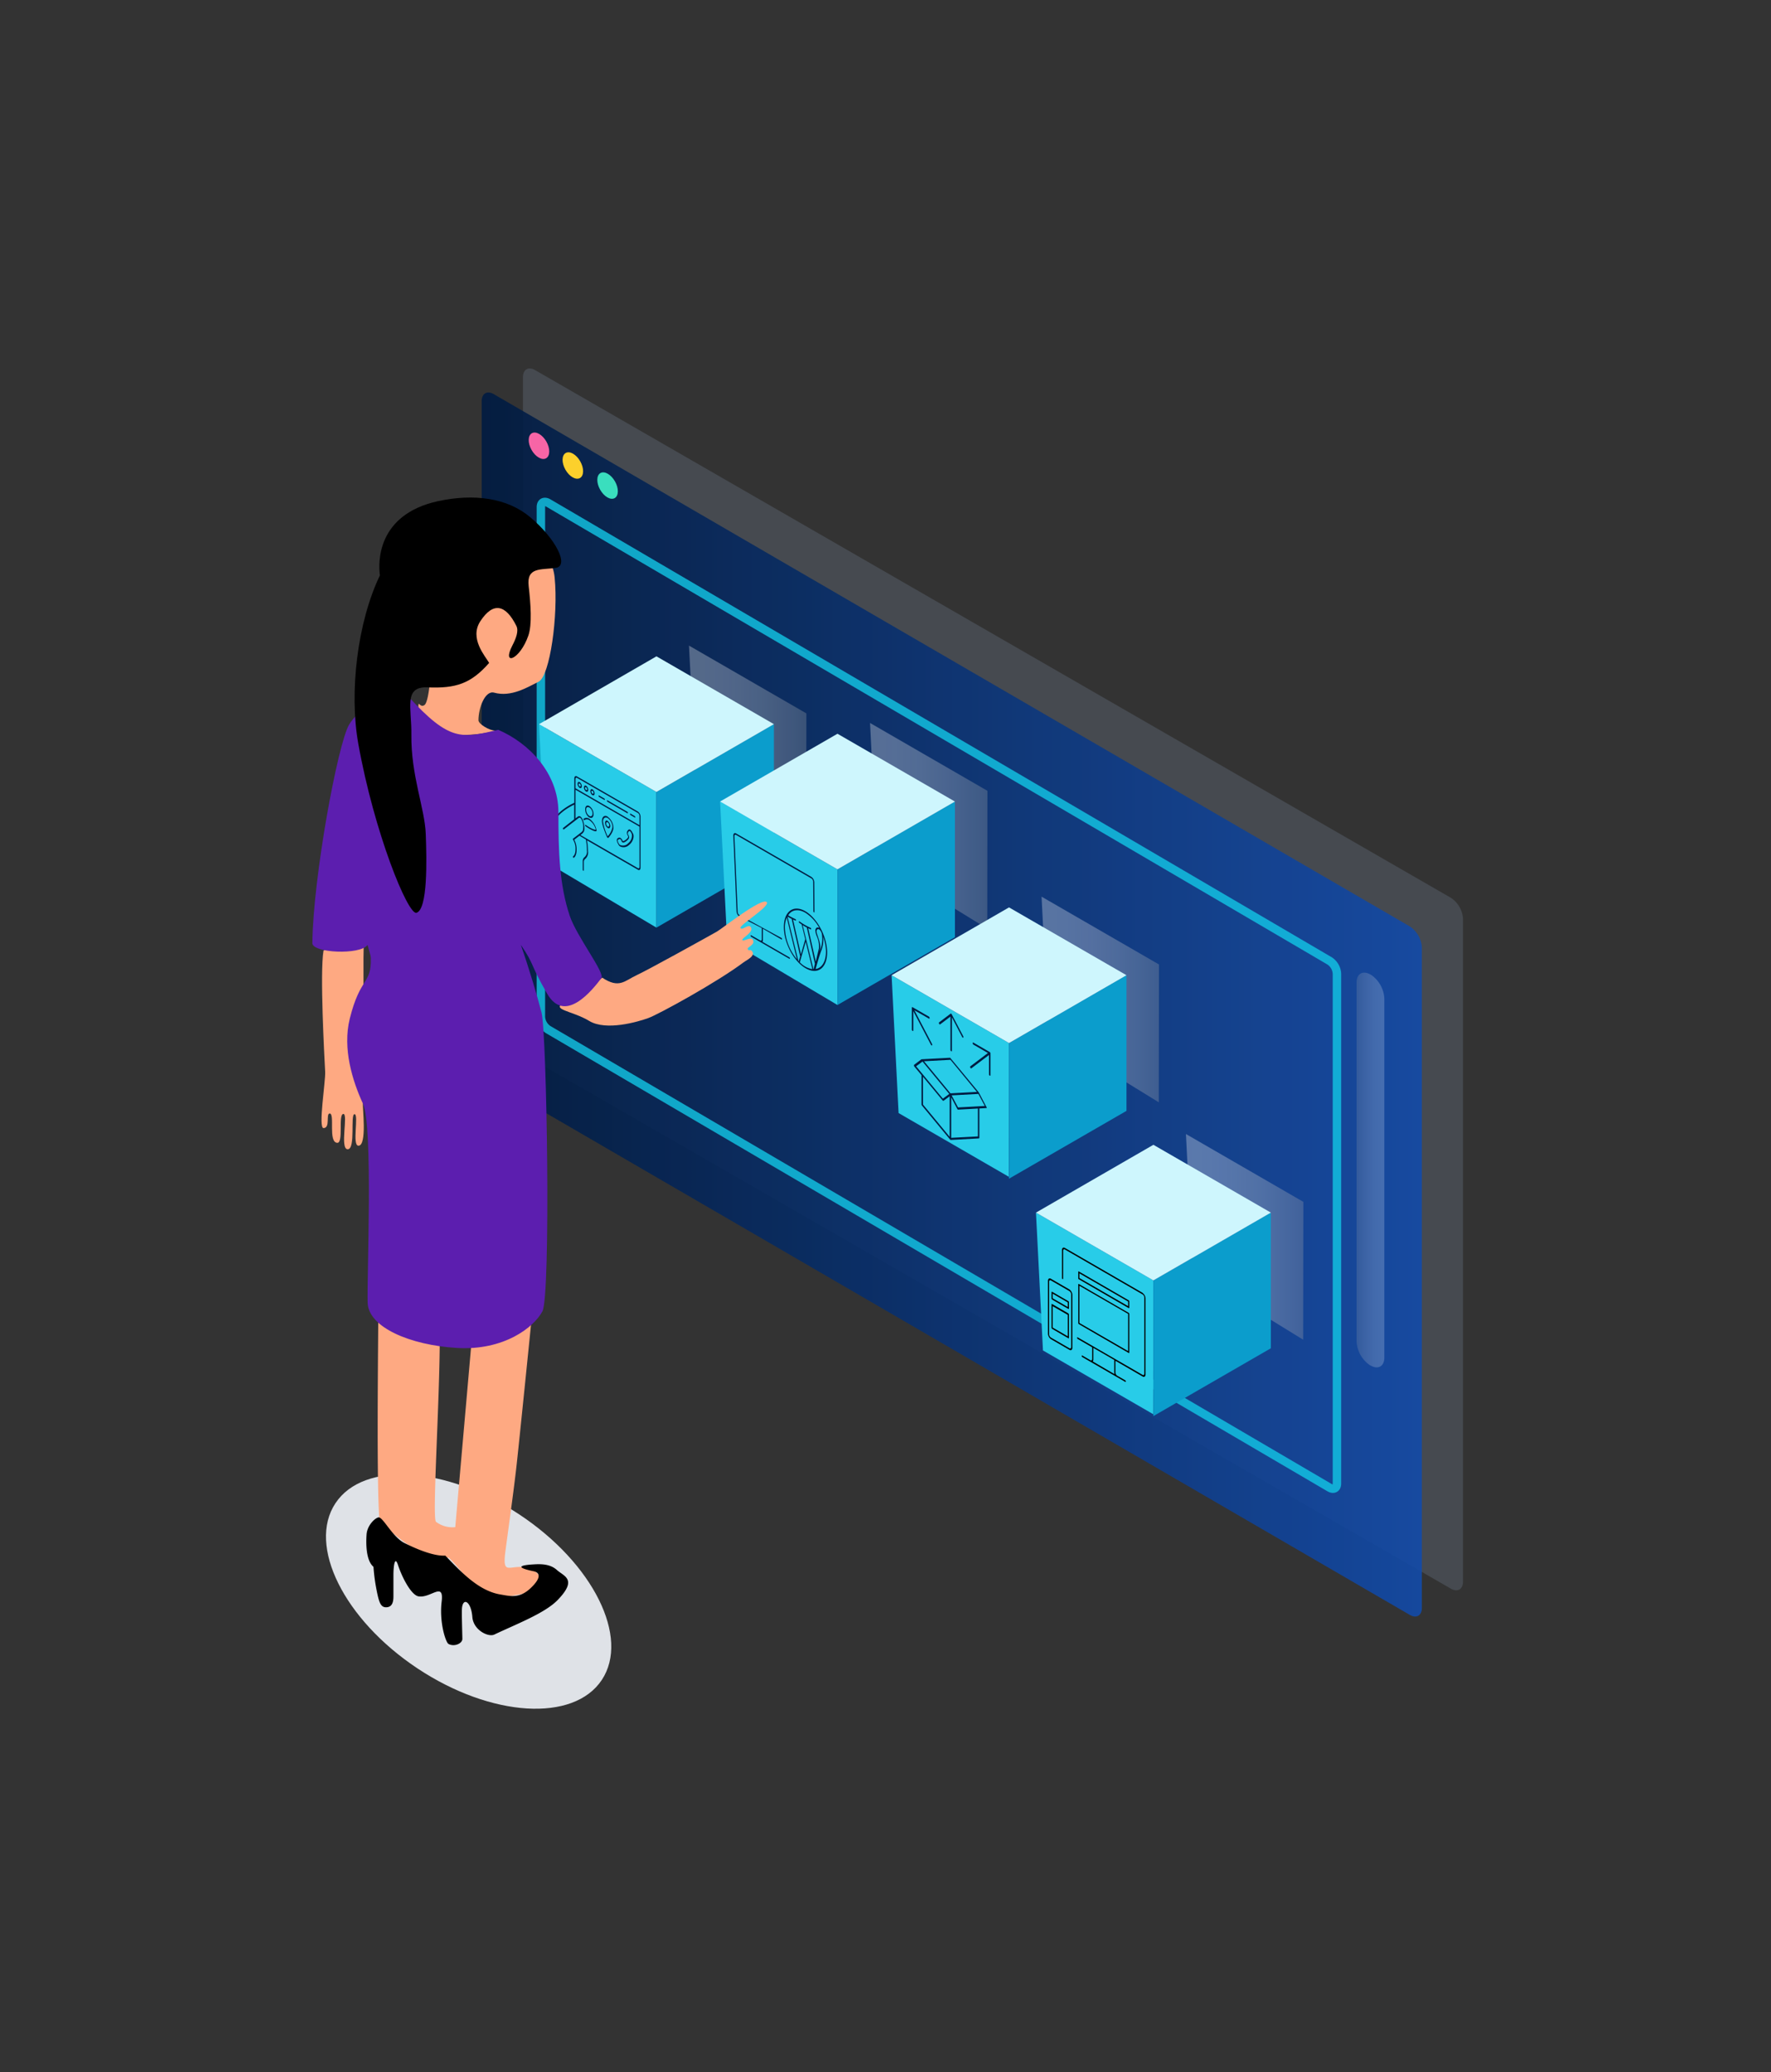 <?xml version="1.0" encoding="utf-8"?>
<svg id="Ebene_1" data-name="Ebene 1" xmlns="http://www.w3.org/2000/svg" xmlns:xlink="http://www.w3.org/1999/xlink" viewBox="0 0 552 645.64"><rect x="0" y="0" width="552" height="645.64" fill="#333333" stroke="none"/><defs><style>.cls-1,.cls-10,.cls-14,.cls-15,.cls-16{opacity:0.3;}.cls-2{fill:#718095;}.cls-3{opacity:0.9;}.cls-4{fill:url(#Verlauf_Visuals_dark_2);}.cls-5{opacity:0.2;}.cls-6{fill:url(#Neues_Verlaufsfeld_6);}.cls-7{opacity:0.8;}.cls-8{fill:none;stroke:#11c7e6;stroke-miterlimit:10;stroke-width:2.63px;}.cls-9{fill:#28cce8;}.cls-10{fill:url(#Unbenannter_Verlauf_3);}.cls-11{fill:#0b9dcc;}.cls-12{fill:#cef6fd;}.cls-13{fill:#001b41;}.cls-14{fill:url(#Unbenannter_Verlauf_3-2);}.cls-15{fill:url(#Unbenannter_Verlauf_3-3);}.cls-16{fill:url(#Unbenannter_Verlauf_3-4);}.cls-17{fill:#dfe2e7;}.cls-18{fill:#fea982;}.cls-19{fill:#5c1eaf;}.cls-20{fill:#f765a6;}.cls-21{fill:#fcd02c;}.cls-22{fill:#3adebe;}</style><linearGradient id="Verlauf_Visuals_dark_2" x1="150.14" y1="313.01" x2="443.18" y2="313.01" gradientUnits="userSpaceOnUse"><stop offset="0" stop-color="#001b41"/><stop offset="1" stop-color="#124aa8"/></linearGradient><linearGradient id="Neues_Verlaufsfeld_6" x1="422.83" y1="364.57" x2="431.48" y2="364.57" gradientUnits="userSpaceOnUse"><stop offset="0" stop-color="#a6a8ab"/><stop offset="0.11" stop-color="#b6b8bb"/><stop offset="0.35" stop-color="#d6d7d8"/><stop offset="0.58" stop-color="#ededee"/><stop offset="0.8" stop-color="#fafafb"/><stop offset="1" stop-color="#fff"/></linearGradient><linearGradient id="Unbenannter_Verlauf_3" x1="214.75" y1="233.2" x2="251.35" y2="233.2" gradientUnits="userSpaceOnUse"><stop offset="0" stop-color="#fff"/><stop offset="0.2" stop-color="#fafafb"/><stop offset="0.42" stop-color="#ededee"/><stop offset="0.65" stop-color="#d6d7d8"/><stop offset="0.89" stop-color="#b6b8bb"/><stop offset="1" stop-color="#a6a8ab"/></linearGradient><linearGradient id="Unbenannter_Verlauf_3-2" x1="271.18" y1="257.31" x2="307.77" y2="257.31" xlink:href="#Unbenannter_Verlauf_3"/><linearGradient id="Unbenannter_Verlauf_3-3" x1="324.64" y1="311.43" x2="361.24" y2="311.43" xlink:href="#Unbenannter_Verlauf_3"/><linearGradient id="Unbenannter_Verlauf_3-4" x1="369.64" y1="385.4" x2="406.24" y2="385.4" xlink:href="#Unbenannter_Verlauf_3"/></defs><title>digitise-your-business</title><g class="cls-1"><path class="cls-2" d="M163,117.52c0-2.41,1.71-3.4,3.8-2.19L452.21,279.74A8.42,8.42,0,0,1,456,286.3V492.82c0,2.41-1.71,3.39-3.79,2.19L166.75,330.6A8.39,8.39,0,0,1,163,324Z"/></g><g class="cls-3"><path class="cls-4" d="M150.14,125c0-2.41,1.7-3.39,3.78-2.18L439.4,288.65a8.44,8.44,0,0,1,3.78,6.58V501c0,2.41-1.7,3.39-3.78,2.18L153.92,337.38a8.44,8.44,0,0,1-3.78-6.57Z"/></g><g class="cls-5"><path class="cls-6" d="M431.48,423c0,2.73-1.93,3.85-4.29,2.48l-.07,0a9.52,9.52,0,0,1-4.29-7.43V306.13c0-2.73,1.93-3.84,4.29-2.48l.07,0a9.52,9.52,0,0,1,4.29,7.44Z"/></g><g id="Photoframe" class="cls-7"><path class="cls-8" d="M416.71,462.26c0,1.45-1,2-2.27,1.3L170.86,320.81a5.1,5.1,0,0,1-2.27-4V158c0-1.44,1-2,2.27-1.3L414.44,299.42a5.1,5.1,0,0,1,2.27,4Z"/></g><polygon class="cls-9" points="168.01 225.64 170.19 268.59 204.6 289.04 204.6 246.78 168.01 225.64"/><polygon class="cls-10" points="214.75 201.16 216.93 244.1 251.29 265.24 251.34 222.29 214.75 201.16"/><polygon class="cls-11" points="241.22 225.64 241.22 267.91 204.6 289.04 204.6 246.78 241.22 225.64"/><polygon class="cls-12" points="204.61 204.51 241.22 225.64 204.6 246.78 168.01 225.64 204.61 204.51"/><path id="easy-online-start" class="cls-13" d="M198.83,252.88l-19-10.95c-.46-.26-.82,0-.82.63v7.59a18.64,18.64,0,0,0-3.39,2c-2.3,1.72-3.48,3.55-3.48,5.44a61.51,61.51,0,0,0,1,8.56.38.38,0,0,0,.17.26l0,0c.09,0,.14-.06.12-.19v0a58.79,58.79,0,0,1-1-8.44c0-3.77,5.29-6.47,6.54-7.06v4.56L175.5,258c-.06.05-.06.19,0,.31s.17.19.23.14l4.58-3.53c.31-.25.6-.16.87.28a5.05,5.05,0,0,1,.5,3.56,2.34,2.34,0,0,1-.46.56l-2.61,2a.17.17,0,0,0-.05.16.42.42,0,0,0,.08.21,5.26,5.26,0,0,1,.74,2.88c0,1.84-.73,2.24-.76,2.25s-.08.17,0,.3a.35.35,0,0,0,.13.16.12.12,0,0,0,.1,0s.88-.47.88-2.54a6.48,6.48,0,0,0-.73-3.09l1.62-1.25,2,1.19v.05a23.23,23.23,0,0,1,.33,3.45,2.3,2.3,0,0,1-.76,2,1.43,1.43,0,0,0-.55,1.17V271a.39.39,0,0,0,.17.31c.09.06.16,0,.16-.12v-2.65a1.14,1.14,0,0,1,.47-.93,2.62,2.62,0,0,0,.84-2.28,25.35,25.35,0,0,0-.33-3.5L198.83,271c.45.26.81,0,.81-.63V254.45A2,2,0,0,0,198.83,252.88Zm-19-10.51,19,10.95a1.19,1.19,0,0,1,.49.94v2.87l-19.94-11.51v-2.87C179.38,242.39,179.59,242.22,179.87,242.37Zm19,28.15-17.92-10.34.55-.42a2.7,2.7,0,0,0,.51-.63c.43-.8.1-3.06-.6-4.18-.23-.37-.71-.93-1.29-.48l-.7.54v-8.95l19.94,11.51v12.57C199.32,270.51,199.1,270.68,198.83,270.52ZM186.57,248c0-.13.07-.18.16-.13l1.63.94a.4.4,0,0,1,.17.32c0,.12-.07.18-.17.12l-1.63-.94A.38.38,0,0,1,186.57,248Zm2.61,1.51c0-.13.08-.18.17-.13l6.21,3.59a.38.38,0,0,1,.16.31c0,.12-.07.18-.16.13l-6.21-3.59A.39.39,0,0,1,189.18,249.52Zm7.19,4.15c0-.12.08-.18.17-.13l1.3.76a.39.39,0,0,1,.17.31c0,.12-.08.18-.17.13l-1.3-.76A.39.39,0,0,1,196.37,253.67Zm-15.69-8.18c.36.21.66,0,.66-.5a1.57,1.57,0,0,0-.66-1.26c-.36-.21-.65,0-.65.5A1.58,1.58,0,0,0,180.68,245.49Zm0-1.32a.78.78,0,0,1,.33.63c0,.24-.15.35-.33.25a.78.78,0,0,1-.32-.63C180.36,244.18,180.5,244.06,180.68,244.17Zm2,2.45c.37.21.66,0,.66-.5a1.56,1.56,0,0,0-.66-1.26c-.36-.21-.65,0-.65.5A1.58,1.58,0,0,0,182.64,246.62Zm0-1.32a.79.79,0,0,1,.33.63c0,.24-.15.36-.33.25a.77.77,0,0,1-.32-.63C182.32,245.31,182.46,245.2,182.64,245.3Zm2,2.46c.36.2.65,0,.65-.51a1.58,1.58,0,0,0-.65-1.26c-.37-.21-.66,0-.66.51A1.57,1.57,0,0,0,184.61,247.76Zm0-1.33a.8.8,0,0,1,.32.63c0,.25-.14.36-.32.25a.75.75,0,0,1-.33-.63C184.28,246.44,184.42,246.33,184.61,246.43Zm12.47,13.1a2.4,2.4,0,0,0-.73-1h0a.48.48,0,0,0-.66.16c-.58.64-.37,1.17,0,1.85l.06.11s.12.33-.73,1c-.66.51-.92.46-1,.41a.07.07,0,0,1,0,0l-.05-.1a1.79,1.79,0,0,0-.62-.83.75.75,0,0,0-.76,0,.71.71,0,0,0-.4.64,2.59,2.59,0,0,0,.44,1.27l.09.18a1.3,1.3,0,0,0,.54.55,2.42,2.42,0,0,0,2.68-.43c1.33-1,1.75-2.72,1.29-3.6Zm-1.43,3.33a2.24,2.24,0,0,1-2.45.44.77.77,0,0,1-.31-.29l-.1-.19a2.25,2.25,0,0,1-.34-.87c0-.21.14-.35.29-.38a.57.57,0,0,1,.55-.07c.14.07.23.26.39.56l0,.11a.7.7,0,0,0,.27.29c.17.1.49.17,1.23-.41.52-.39,1.06-.93.74-1.59h0l-.06-.1c-.28-.53-.4-.77,0-1.25.15-.17.29-.22.41-.15a2.36,2.36,0,0,1,.5.76l.09.18A3,3,0,0,1,195.65,262.86Zm-6.3-7.07c-.46-.27-.82,0-.82.63a1.94,1.94,0,0,0,.82,1.57c.45.26.81,0,.81-.63A2,2,0,0,0,189.35,255.79Zm0,1.76a1.16,1.16,0,0,1-.49-.94c0-.37.21-.54.49-.38a1.17,1.17,0,0,1,.49.94C189.84,257.54,189.62,257.71,189.35,257.55Zm0-3.09c-1-.57-1.8,0-1.8,1.39s1.49,4.8,1.55,4.94v0c.13.25.34.37.47.27h0c.06-.07,1.55-1.72,1.55-3.14A4.36,4.36,0,0,0,189.35,254.46Zm0,6.18a17.41,17.41,0,0,1-1.48-4.6c0-1.1.66-1.61,1.48-1.14a3.56,3.56,0,0,1,1.47,2.84A5.56,5.56,0,0,1,189.35,260.64Zm-5.73-5.95c.73.42,1.31,0,1.31-1a3.13,3.13,0,0,0-1.31-2.52c-.72-.42-1.3,0-1.3,1A3.17,3.17,0,0,0,183.62,254.69Zm0-3.09a2.35,2.35,0,0,1,1,1.89c0,.73-.44,1.07-1,.76a2.38,2.38,0,0,1-1-1.89C182.64,251.63,183.08,251.29,183.62,251.6Zm2.29,7.06c0,.38-.23.74-2.29-.44-.38-.22-.77-.47-1.16-.75a.39.39,0,0,1-.14-.33c0-.11.09-.15.18-.09.37.27.75.51,1.12.73,1.91,1.1,2,.69,2,.69a5,5,0,0,0-2-2.9,1.33,1.33,0,0,0-1.54,0c-.06.05-.16,0-.23-.13s-.06-.26,0-.31h0a1.53,1.53,0,0,1,1.77,0A5.58,5.58,0,0,1,185.91,258.66Z"/><polygon class="cls-9" points="224.44 249.75 226.61 292.7 261.03 313.15 261.03 270.89 224.44 249.75"/><polygon class="cls-14" points="271.18 225.27 273.35 268.22 307.72 289.36 307.77 246.41 271.18 225.27"/><polygon class="cls-11" points="297.64 249.76 297.64 292.02 261.03 313.15 261.03 270.89 297.64 249.76"/><polygon class="cls-12" points="261.03 228.63 297.64 249.76 261.03 270.89 224.44 249.75 261.03 228.63"/><path id="wordpress-hosting" class="cls-13" d="M251,283.93c-3.72-2.15-6.71.09-6.68,5s3.08,10.63,6.81,12.78,6.71-.09,6.68-5S254.71,286.09,251,283.93Zm3.9,7.77a6.83,6.83,0,0,1-.41-1.45c0-.62.39-.9.87-.65a2.53,2.53,0,0,1,.84,1.69,9.15,9.15,0,0,1-.46,4.4c-.11.27-.22.59-.34.93.1-.4.17-.72.22-.89C255.87,294.59,255.3,292.91,254.88,291.7ZM251,284.39a12.62,12.62,0,0,1,4.35,4.74c-.67-.36-1.21,0-1.22.91a6.66,6.66,0,0,0,.45,1.69,8,8,0,0,1,.69,3.68c-.12.55-.63,2.55-1,4.22l-2.37-10.41.77.36c.1.05.17,0,.16-.16a.39.39,0,0,0-.2-.32s-.87-.39-1.73-.88-1.72-1.12-1.73-1.12-.19,0-.2.09a.43.43,0,0,0,.16.35l.73.5,1.13,4.62-1.35,4.69-2.47-10.85.77.36c.1,0,.17,0,.16-.17a.39.39,0,0,0-.2-.31s-.87-.39-1.73-.88l-.49-.3C246.77,283.43,248.8,283.13,251,284.39ZM253.54,302l-3.36-13.74.66.41.64.35L254,300.28,253.6,302Zm-6.79-15.7L249.41,298l-.45,1.55-.13-.14-3.38-13.83.66.41Zm-2.1,2.81a8,8,0,0,1,.57-3.2l3.17,13A16.33,16.33,0,0,1,244.65,289.13Zm4.65,10.73,1.83-6.4,2.08,8.54a7,7,0,0,1-3.91-2.13Zm4.92,2.11c.33-1.21,1.21-4.36,1.83-5.92a9.51,9.51,0,0,0,.54-4.15c1.76,5.05.7,9.55-2.35,10.06h0Zm-8-3.32c0,.12-.08.18-.17.13l-11.92-6.88a.45.45,0,0,1-.17-.33c0-.13.07-.19.17-.13l2.8,1.61c.29.17.53,0,.52-.39l0-3.46-7-3.59a2.11,2.11,0,0,1-.88-1.66l-1-23.58c0-.64.38-.93.86-.65l23.48,13.55a2.1,2.1,0,0,1,.89,1.66l.06,9.24c0,.12-.08.18-.17.13a.43.43,0,0,1-.18-.34l-.06-9.23a1.28,1.28,0,0,0-.54-1l-23.47-13.55c-.29-.17-.53,0-.52.39l1,23.58a1.24,1.24,0,0,0,.53,1l13.13,7.14a.47.47,0,0,1,.18.33c0,.13-.08.19-.18.13l-5.78-3.34,0,3.47a.82.82,0,0,1-.17.59l8.41,4.85A.43.43,0,0,1,246.2,298.65Z"/><polygon class="cls-9" points="277.9 303.87 280.08 346.82 314.44 366.68 314.5 325.01 277.9 303.87"/><polygon class="cls-15" points="324.64 279.39 326.82 322.33 361.18 343.47 361.24 300.52 324.64 279.39"/><polygon class="cls-11" points="351.11 303.87 351.11 346.14 314.5 367.27 314.5 325.01 351.11 303.87"/><polygon class="cls-12" points="314.5 282.74 351.11 303.87 314.5 325.01 277.9 303.87 314.5 282.74"/><path id="online-starter-package" class="cls-13" d="M308.72,328.16V335c0,.17-.1.24-.23.17a.54.54,0,0,1-.23-.44v-6l-5.49,4.15c-.09.07-.24,0-.33-.19s-.09-.36,0-.43l5.49-4.15-4.53-2.62a.57.57,0,0,1-.23-.44c0-.17.11-.25.23-.18l5.09,2.94A.54.54,0,0,1,308.72,328.16Zm-18.23-2.89L285,314.78l4.53,2.61c.13.07.23,0,.23-.17a.57.57,0,0,0-.23-.45l-5.09-2.93c-.12-.08-.23,0-.23.17v6.78a.59.59,0,0,0,.23.45c.13.07.23,0,.23-.18v-6l5.5,10.49c.09.18.23.26.32.19S290.58,325.44,290.49,325.27Zm9.74-2.37-3.6-6.87c-.09-.17-.24-.26-.33-.19h0l-3.59,2.72c-.09.07-.09.27,0,.44s.23.25.32.19l3.21-2.43v10.36a.54.54,0,0,0,.23.44c.12.08.23,0,.23-.17V317l3.2,6.12c.09.17.24.26.33.19S300.32,323.08,300.23,322.9Zm7.33,22.22c0,.09-.06.15-.12.15l-2.19.12v9.13c0,.12-.05.2-.13.2l-8.79.48a.27.27,0,0,1-.19-.11l-8.79-10.63a.56.56,0,0,1-.13-.35V335L285,332.34a.5.5,0,0,1-.11-.48.1.1,0,0,1,0-.05l2.31-1.75h0a.09.09,0,0,1,.07,0l8.78-.47a.22.22,0,0,1,.2.11l8.79,10.62.06.1h0l2.31,4.42A.46.46,0,0,1,307.56,345.12ZM288,330.68l8.25,10,8.24-.45-8.24-10Zm-2.46,1.57,8.34,10.09,2-1.48-8.34-10.09Zm2.15,11.93L296,354.23V341.59L294.09,343c-.07,0-.18,0-.27-.09l-6.14-7.41Zm17.11,1.23-6.14.34a.19.19,0,0,1-.1,0,.53.53,0,0,1-.17-.19l-1.91-3.66v12.64l8.32-.44Zm2.15-.8-2-3.75-8.34.45,2,3.76Z"/><polygon class="cls-9" points="322.9 377.84 325.08 420.79 359.44 440.65 359.5 398.97 322.9 377.84"/><polygon class="cls-16" points="369.64 353.35 371.82 396.3 406.18 417.44 406.24 374.49 369.64 353.35"/><polygon class="cls-11" points="396.11 377.84 396.11 420.11 359.5 441.24 359.5 398.97 396.11 377.84"/><polygon class="cls-12" points="359.5 356.71 396.11 377.84 359.5 398.97 322.9 377.84 359.5 356.71"/><path id="mywebsite" d="M333.33,401.79l-5.78-3.34c-.5-.29-.91,0-.91.68v16.4a2.18,2.18,0,0,0,.91,1.73l5.78,3.34c.5.28.91,0,.91-.69V403.52A2.17,2.17,0,0,0,333.33,401.79Zm.55,17.91c0,.4-.25.59-.55.41l-5.78-3.34a1.29,1.29,0,0,1-.55-1v-16.4c0-.4.25-.58.55-.41l5.78,3.34a1.31,1.31,0,0,1,.55,1ZM333,405.44l-5.06-2.93c-.1-.05-.18,0-.18.14v1.93a.45.45,0,0,0,.18.35l5.06,2.92c.1.06.18,0,.18-.14v-1.93A.43.43,0,0,0,333,405.44Zm-.18,1.82-4.7-2.71V403.1l4.7,2.72Zm.18,2-5.06-2.93c-.1-.06-.18,0-.18.14v7.23a.43.43,0,0,0,.18.35L333,417c.1.06.18,0,.18-.13v-7.24A.41.41,0,0,0,333,409.3Zm-.18,7.13-4.7-2.72V407l4.7,2.71Zm3.44-17.79,15.55,9c.1.05.18,0,.18-.14v-1.93a.45.45,0,0,0-.18-.35l-15.55-9c-.1-.06-.18,0-.18.13v1.93A.45.45,0,0,0,336.23,398.64Zm.18-1.83,15.19,8.77V407l-15.19-8.77Zm-.36,15.47a.43.43,0,0,0,.18.34l15.55,9c.1.06.18,0,.18-.14v-12a.45.45,0,0,0-.18-.35l-15.55-9c-.1-.05-.18,0-.18.14Zm.36-11.61,15.19,8.77V421l-15.19-8.77Zm19.71,2.22-24.23-14c-.5-.29-.91,0-.91.68v8.68a.45.45,0,0,0,.18.35c.1.05.18,0,.18-.14v-8.68c0-.4.25-.58.55-.41l24.23,14a1.3,1.3,0,0,1,.54,1V428c0,.4-.24.58-.54.41l-20.25-11.7c-.1-.05-.18,0-.18.14a.45.45,0,0,0,.18.35l4.52,2.61v3.61c0,.4-.25.59-.55.41l-2.53-1.46c-.1-.06-.18,0-.18.14a.41.41,0,0,0,.18.34l13.39,7.73c.1.06.18,0,.18-.14a.43.43,0,0,0-.18-.34l-2.54-1.46a1.31,1.31,0,0,1-.54-1V424l8.5,4.91c.5.29.9,0,.9-.68V404.62A2.16,2.16,0,0,0,356.12,402.89Zm-8.68,25.37-6.87-4a1,1,0,0,0,.18-.62v-3.62l6.51,3.76v3.62A2.14,2.14,0,0,0,347.44,428.26Z"/><ellipse class="cls-17" cx="146.07" cy="495.89" rx="28.76" ry="49.81" transform="translate(-347.94 343.6) rotate(-56.45)"/><path class="cls-18" d="M172.88,180c1.17,11.71-1.47,30.65-5,32.41s-8.55,4.88-13.86,3.42c-2.84-.78-4.89,4.78-4.89,8.59,0,1.2,3.42,3.22,5.18,3.22s-10.15,2.63-15.43.58-8.49-5.56-8.49-7.9.39.29,1.86-.59c1.82-1.1,2.24-14.64,2.24-14.64l12.89-35.14S171.24,163.59,172.88,180Z"/><path class="cls-18" d="M187.71,304.63c5.28,3.51,6.94,1,10.74-.78s20.87-11.24,25-13.57c1.58-.89,14.23-10.91,15.55-9.15,1,1.35-8.79,7.24-8.2,8.05s2.41-1.32,3.15-.37c1.27,1.66-2.93,3.52-2.57,4.1s2.63-1.12,3.23-.14c1,1.68-1.9,2.29-1.54,3s.73-.07,1.24.51c1.37,1.57-1.45,2.76-2.66,3.66-8.2,6.15-26.35,16.11-29.58,17.28s-13.17,4.1-18.45.88-12.59-3.51-7.32-5.86S187.71,304.63,187.71,304.63Z"/><path class="cls-18" d="M100.83,296.23c-1.17,7,.28,32.95.52,37.72.16,3.05-2.24,17.56-.51,17.55,2.17,0,.68-4.46,1.9-4.54,1.73-.11-.55,9,2.39,9.14,2,.07.21-8.81,1.86-9s-1.17,11,1.38,11,.74-11,2.14-10.93-.86,9.83,1.21,9.82c2.78,0,1.19-12.17,1.41-13.16,1.18-5.27-.29-37.87.3-50.75C108.16,291.36,100.83,296.23,100.83,296.23Z"/><path class="cls-18" d="M117.92,407.13c0,9.66-.69,59.84.49,67.65,2.34.78,13.27,12.69,21.37,10.54,3.81,3.12,9.08,13.08,17.57,12.3,8.5-1.46,8.2-1.46,10.25-3.81s-.84-5.37-5-5.56-6,2.24-5.08-4.79,2.25-16.3,3.32-25.38c.8-6.79,5.27-51.25,5.27-51.25l-18.65,5.76-5.56,63.26a8.55,8.55,0,0,1-6-1.66c-1.27-.93,1.17-37.48,1.17-57.69C137.15,404.73,117.92,407.13,117.92,407.13Z"/><path class="cls-19" d="M155.3,227.41c9.38,4,18.75,13.38,18.75,25.68s.29,22.55,3.51,32.21c2.2,6.6,11.13,17.86,9.86,19.52-2.81,3.68-11.32,14.45-16.89,4.79s-3.8-8.79-8.2-15.23c2.64,7.61,5.27,16.4,6.45,21.08,1.71,6.85,2.92,88.15.29,93.13s-12,12.3-26.65,11.42S114.89,413.57,114.6,406s1.76-55.06-1.47-62.09-6.44-17.1-4.1-26.55c3.23-13,6.74-10.64,6.54-18.65,0-1.16-.39-1.85-1-4.28-2.28,3.21-17.27,2.53-17.22-.58.29-20.91,7.91-61.81,11.42-68,2.34-4.1,13.62-14.15,18.54-8.79C140.17,231.12,143.88,230.05,155.3,227.41Z"/><path d="M117.91,472.82c1.37-.39,4.3,6.06,8.2,8s9.08,4.1,12.69,3.9c5,5.18,10.42,11,17.19,12.11,2.92.49,5.85,1.37,9.37-1.95s2.88-4.88,1-5.28c-5.17-1.07-5-1.85-.19-2.14,2.34-.15,5.27-.2,7.42,1.75s6.54,2.84.19,9.38c-4,4.09-12.69,7.4-19.72,10.73-1.85.88-6.5-1.37-6.83-5.46-.39-4.88-2.83-6.15-3.22-2.93-.16,1.26.1,8.39.1,9.76s-2.44,2.54-4.3,1.56c-.88-.46-2.93-6.73-2.15-13.18s-3.41-1-7.22-1.66c-2.32-.41-5.17-6.05-6.35-9.66-1-3.16-1.46.1-1.46,3v6.63c0,1.18-.1,3.23-2,3.42s-2.44-1.27-3.22-5.17a57.7,57.7,0,0,1-1-7.42c-2.44-2.05-2.34-7.62-2.15-10.15S116.55,473.21,117.91,472.82Z"/><path d="M129.83,284.42c-2.64.88-13.18-24.89-18.16-52.71-2.87-16-.29-37.78,6.74-52.42-.59-4.1-.88-19,18.15-23.14,11.23-2.42,21.58-1,28.7,5,8,6.72,12.3,15.22,7.91,15.81-4.68.64-9.08-.29-8.39,5.67.64,5.64,1.1,11.95-.1,15.42-2.64,7.61-8.36,9.62-5,3.12,1.17-2.24,2.05-4.58,1.27-6.14-3.34-6.68-7.22-7.58-11.23-1.47-3.51,5.37,1.56,10.93,2.74,13-5.67,6.45-10.34,8-19.24,7.62-7.51-.3-4.88,6.44-5,14.64-.16,12.93,4.19,22.94,4.49,31.14S133.34,283.25,129.83,284.42Z"/><ellipse id="Oval" class="cls-20" cx="167.99" cy="138.88" rx="2.65" ry="4.49" transform="translate(-46.72 101.38) rotate(-29.67)"/><ellipse id="Oval-2" data-name="Oval" class="cls-21" cx="178.55" cy="145.04" rx="2.65" ry="4.49" transform="translate(-48.39 107.41) rotate(-29.67)"/><ellipse id="Oval-3" data-name="Oval" class="cls-22" cx="189.38" cy="151.28" rx="2.65" ry="4.49" transform="translate(-50.06 113.6) rotate(-29.67)"/></svg>